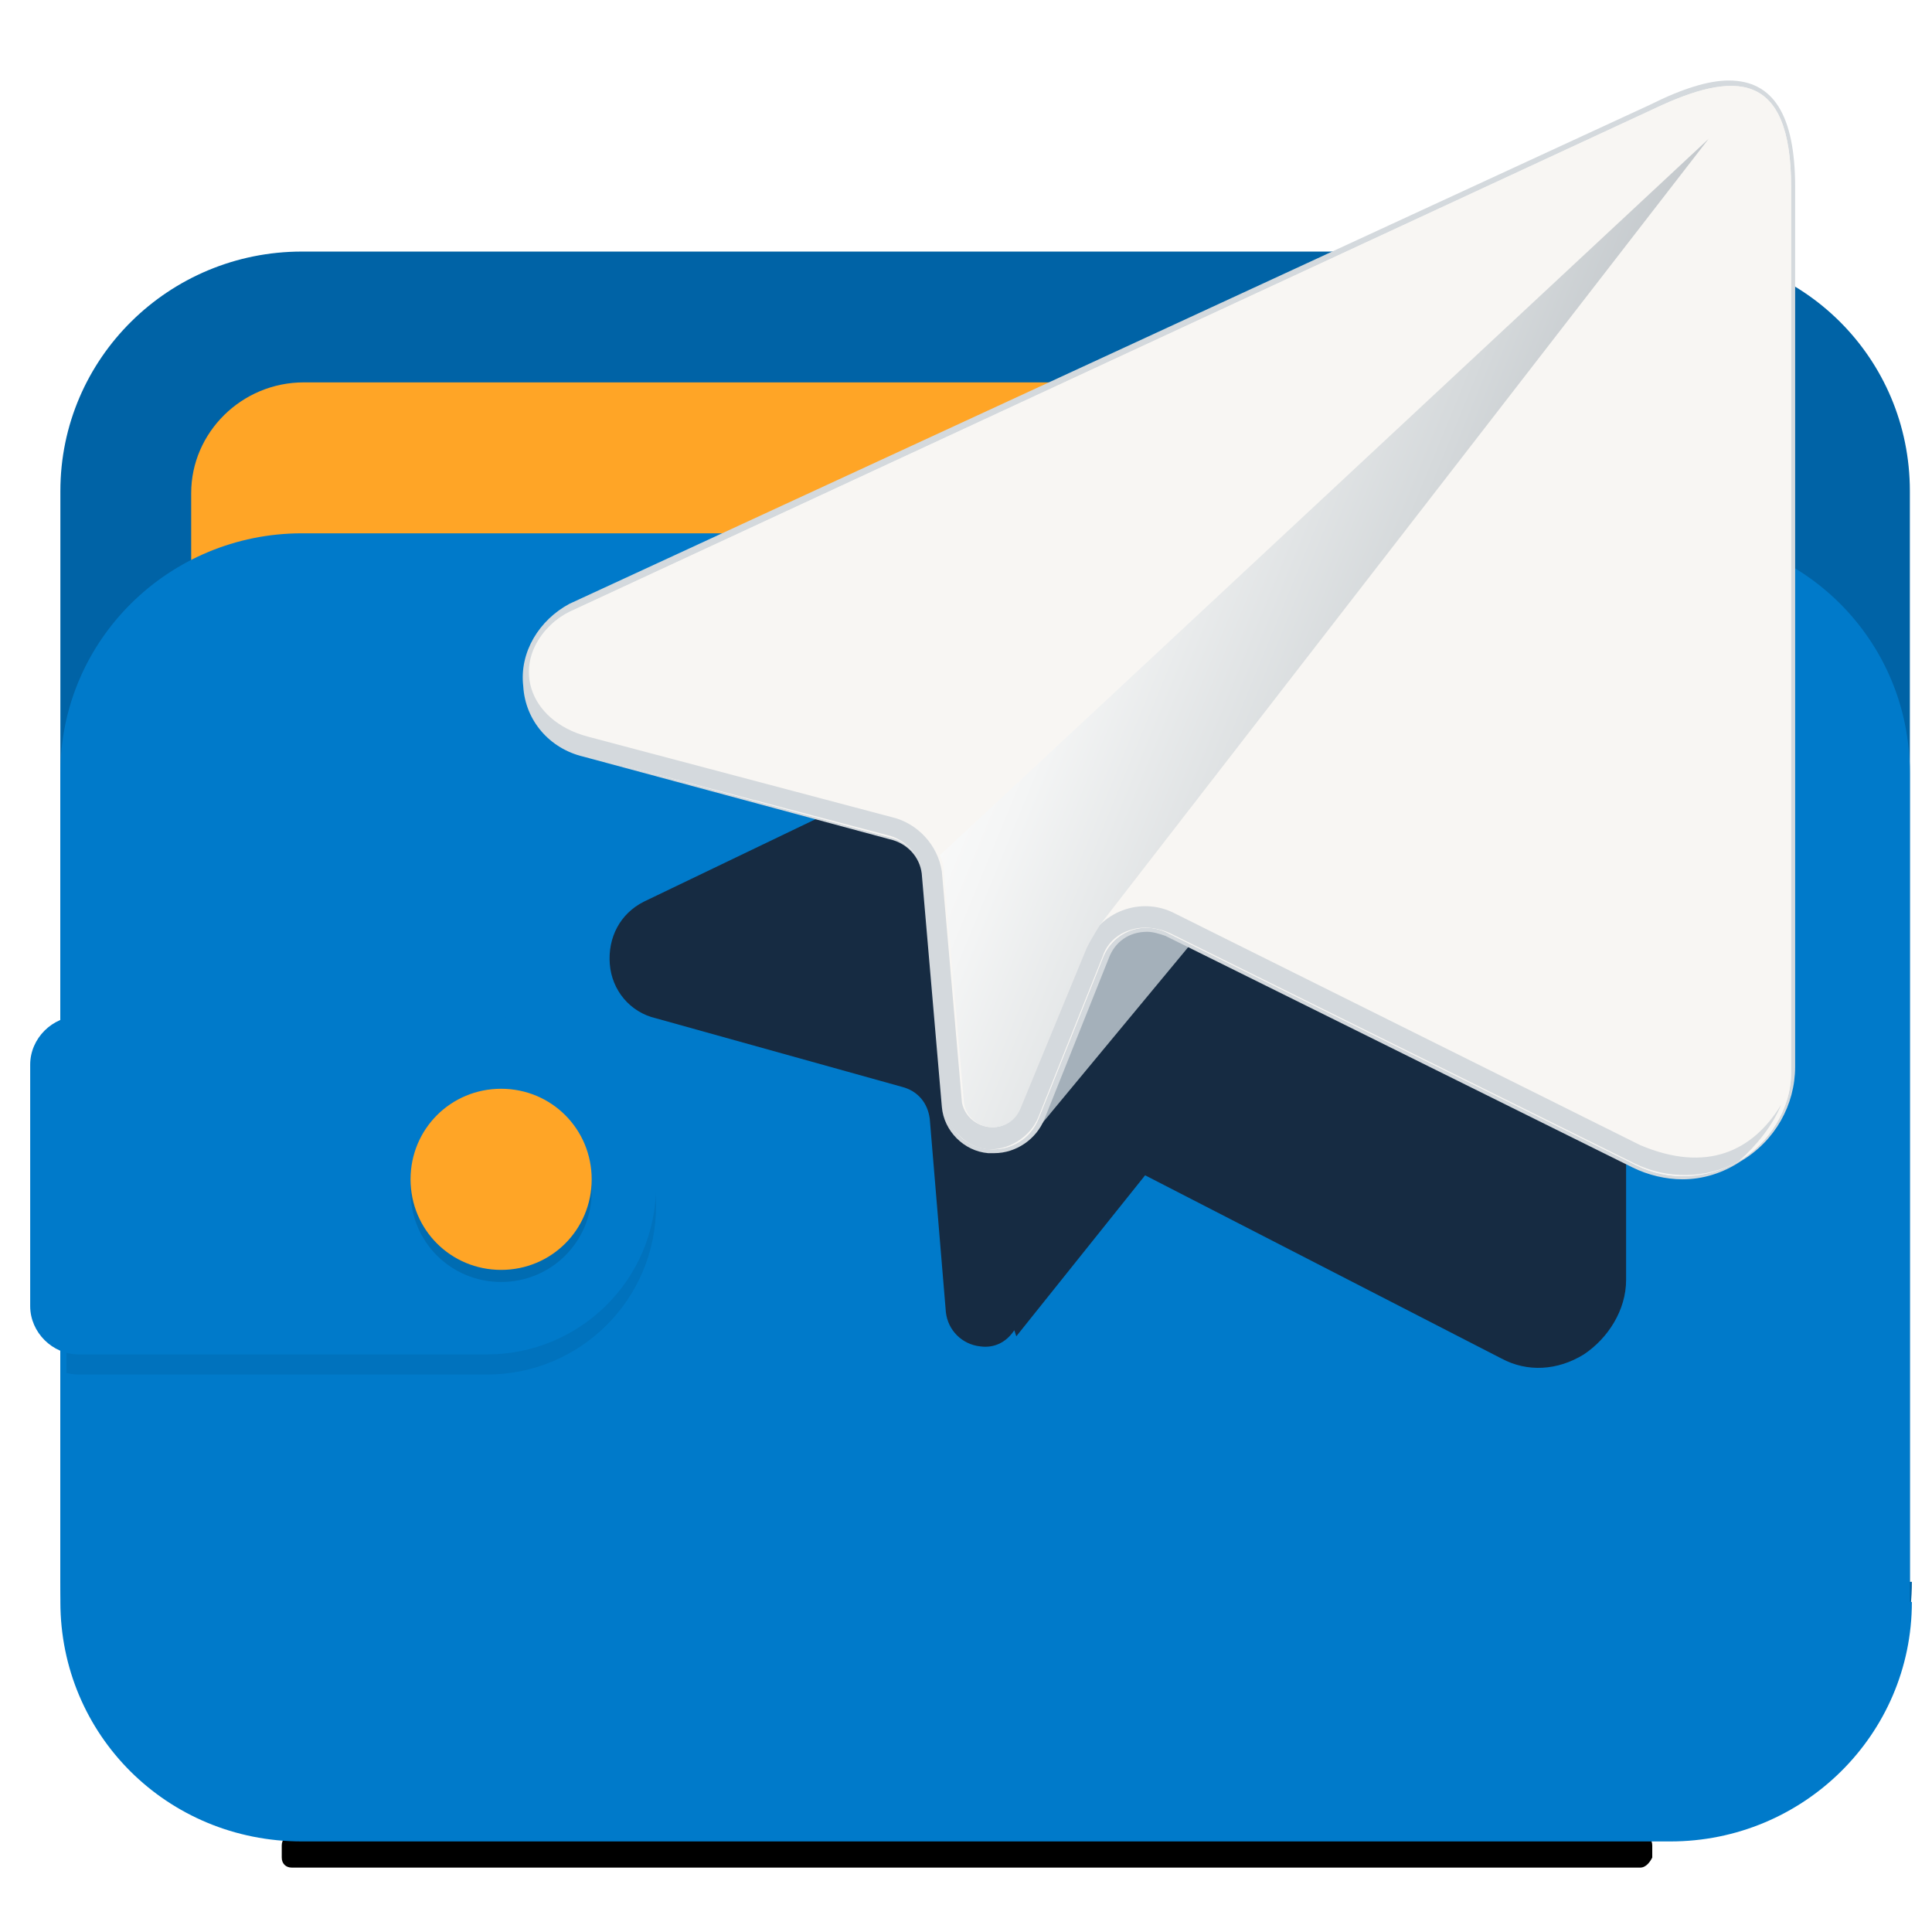 <svg xmlns="http://www.w3.org/2000/svg" xmlns:xlink="http://www.w3.org/1999/xlink" viewBox="0 0 96 96"><style>.st11{fill:#d4d9dd}.st12{fill:#f8f6f3}</style><filter id="fc-outerBlur" width="200%" height="200%" x="-50%" y="-50%"><feGaussianBlur result="blur" stdDeviation="1.8"/><feComponentTransfer in="blur"><feFuncA slope=".3" type="linear"/></feComponentTransfer></filter><filter id="fc-castShadow" width="300%" height="300%" x="-70%" y="-70%"><feGaussianBlur in="SourceGraphic" result="blur" stdDeviation="6,.2"/><feComponentTransfer in="blur" result="shadow1"><feFuncA slope=".55" type="linear"/></feComponentTransfer></filter><filter id="fc-bevelBox" width="200%" height="200%"><feGaussianBlur in="SourceAlpha" result="blur"/><feOffset dy="1"/><feComposite in2="SourceAlpha" k2="-1" k3="1" operator="arithmetic" result="hlDiff"/><feFlood flood-color="#fff" flood-opacity=".05"/><feComposite in2="hlDiff" operator="in"/><feComposite in2="SourceGraphic" result="withGlow"/><feOffset dy="-1" in="blur"/><feComposite in2="SourceAlpha" k2="-1" k3="1" operator="arithmetic" result="shadowDiff"/><feFlood flood-color="#000" flood-opacity=".25"/><feComposite in2="shadowDiff" operator="in"/><feComposite in2="withGlow"/></filter><path id="Shadow_2_" d="M81.5 92.8h-67c-.3 0-.5-.2-.5-.5v-.6c0-.3.2-.5.5-.5h67.1c.3 0 .5.2.5.5v.6c-.1.2-.3.5-.6.5z" filter="url(#fc-castShadow)"/><g id="Core"><path id="Back_2_" fill="#0063a6" d="M95 78.6c0 6.6-5.4 11.9-12 11.9H15c-6.7 0-12-5.3-12-11.9V24.4c0-6.6 5.4-11.9 12-11.9h67.9c6.7 0 12 5.3 12 11.9v54.2z" filter="url(#fc-bevelBox)"/><path id="Card" fill="#ffa526" d="M15.1 71c-3.1 0-5.6-2.5-5.6-5.5v-41c0-3 2.5-5.5 5.6-5.5h67.8c3.1 0 5.6 2.5 5.6 5.5v41c0 3-2.5 5.5-5.6 5.5H15.1z" filter="url(#fc-bevelBox)"/><path id="Front_1_" fill="#007aca" d="M95 79.6c0 6.6-5.4 11.9-12 11.9H15c-6.7 0-12-5.3-12-11.9V38.4c0-6.6 5.4-11.9 12-11.9h67.9c6.7 0 12 5.3 12 11.9v41.2z" filter="url(#fc-bevelBox)"/><g id="Release-buckle-shadow"><defs><path id="Front_4_" d="M94.5 79.7c0 6.6-5.3 11.9-11.9 11.9H15.2c-6.6 0-11.9-5.3-11.9-11.9V38.3c0-6.6 5.3-11.9 11.9-11.9h67.3c6.6 0 11.9 5.3 11.9 11.9v41.4z"/></defs><clipPath id="Front_2_"><use xlink:href="#Front_4_" overflow="visible"/></clipPath><path id="Release_buckle" fill-rule="evenodd" d="M3.9 51.5h20.3c4.7 0 8.4 3.8 8.4 8.4 0 4.7-3.8 8.4-8.4 8.4H3.9c-1.3 0-2.4-1.1-2.4-2.4v-12c0-1.3 1.1-2.4 2.4-2.4z" clip-path="url(#Front_2_)" clip-rule="evenodd" opacity=".07"/></g><path id="Release_buckle_1_" fill="#007aca" fill-rule="evenodd" d="M3.9 50.5h20.3c4.7 0 8.4 3.8 8.4 8.4 0 4.7-3.8 8.4-8.4 8.4H3.9c-1.3 0-2.4-1.1-2.4-2.4v-12c0-1.3 1.1-2.4 2.4-2.4z" clip-rule="evenodd" filter="url(#fc-bevelBox)"/><path id="Button-Shadow" fill-rule="evenodd" d="M24.9 54.7c2.5 0 4.5 2 4.5 4.5s-2 4.5-4.5 4.5-4.5-2-4.5-4.5 2-4.5 4.5-4.5z" clip-rule="evenodd" opacity=".12"/><path id="Button_1_" fill="#ffa526" fill-rule="evenodd" d="M24.9 54.1c2.5 0 4.5 2 4.5 4.5s-2 4.5-4.5 4.5-4.5-2-4.5-4.5 2-4.5 4.5-4.5z" clip-rule="evenodd" filter="url(#fc-bevelBox)"/></g><g id="Symbol"><path id="Cast-shadow" fill="#162b42" d="M75.3 24 32 44.8c-1.2.6-1.8 1.8-1.7 3.1.1 1.3 1 2.4 2.3 2.7L44.8 54c.8.2 1.3.8 1.4 1.6l.8 9.6c.1.9.8 1.6 1.7 1.7.7.1 1.3-.2 1.7-.8l.1.3 6.4-8 17.7 9.1c1.3.7 2.8.6 4.1-.2 1.2-.8 2.1-2.2 2.1-3.7V27.2c-.1-4.8-2.3-4.8-5.5-3.2z" filter="url(#fc-outerBlur)"/><path id="Back_5_" fill="#a4b0ba" fill-rule="evenodd" d="m51.3 56.4 13.1-15.8-8.3-2.3-7.4 12.4 2.6 5.7z" clip-rule="evenodd"/><path d="M83.6 58.6c-.8 0-1.7-.2-2.5-.6L57.9 46.5c-.3-.1-.6-.2-.9-.2-.9 0-1.6.5-1.9 1.3l-3.2 8c-.4 1-1.4 1.7-2.5 1.7h-.3c-1.2-.1-2.2-1.1-2.3-2.3l-1-11.6c-.1-.8-.7-1.5-1.6-1.7L29 37.6c-1.7-.4-2.9-1.8-3-3.5-.2-1.7.8-3.3 2.3-4.1L82 5.2c1.6-.8 2.9-1.2 3.9-1.2 2.2 0 3.3 1.7 3.3 5.3V53c0 1.9-1 3.7-2.7 4.7-.9.6-1.9.9-2.9.9z" class="st11"/><path id="Stroke" d="M28.3 30.4c-1.4.7-2.3 2.2-2.1 3.8.2 1.6 1.3 2.9 2.8 3.3l15.2 4.1c.9.2 1.6 1 1.8 2l1 11.5c.2 1.1 1 1.9 2.1 2 1.1.1 2.1-.5 2.5-1.5l3.2-8c.5-1.3 2-1.9 3.3-1.2l23.2 11.5c1.6.8 3.5.7 5.1-.2 1.5-.9 2.6-2.6 2.6-4.4v-44c0-5.8-2.8-5.8-6.8-3.9l-53.9 25z" class="st12"/><path id="Front_5_" d="M28.3 30.4c-1.4.7-2.3 2.2-2.1 3.8.2 1.6 1.3 2.9 2.8 3.3l15.2 4.1c.9.2 1.6 1 1.8 2l1 11.5c.2 1.1 1 1.9 2.1 2 1.1.1 2.1-.5 2.5-1.5l3.2-8c.5-1.3 2-1.9 3.3-1.2l23.2 11.5c1.6.8 3.5.7 5.1-.2 1.5-.9 2.6-2.6 2.6-4.4v-44c0-5.8-2.8-5.8-6.8-3.9l-53.9 25z" class="st12"/><path id="Bevel" d="M88.5 54.9c-1.4 2.3-3.7 3.4-7 2L58.4 45.4c-1.7-.9-3.8-.1-4.5 1.7l-3.3 8c-.5 1.4-2.5 1.1-2.8-.3l-1-11.5c-.2-1.3-1.2-2.4-2.5-2.7l-15.1-4c-3-.8-3.9-3.7-1.7-5.7-1 .8-1.6 2-1.4 3.3.2 1.6 1.3 3 2.8 3.3l15.2 4c.9.2 1.6 1 1.8 1.9l1 11.5C47 56 48 57 49 57.1c1.1.1 2.2-.6 2.6-1.6l3.2-8c.2-.6.7-1.1 1.4-1.3.6-.2 1.4-.1 2 .2l23 11.4c1.6.8 3.6.8 5.2-.1.9-.8 1.7-1.8 2.1-2.8z" class="st11"/><linearGradient id="Indent_1_" x1="29.502" x2="85.098" y1="16.062" y2="38.913" gradientUnits="userSpaceOnUse"><stop offset=".357" stop-color="#FFF"/><stop offset=".476" stop-color="#F4F5F5"/><stop offset=".688" stop-color="#D5D9DB"/><stop offset=".817" stop-color="#C0C5C9"/></linearGradient><path id="Indent" fill="url(#Indent_1_)" d="M46.7 42.5c.1.2.2.5.2.8l1 11.5c.2 1.4 2.2 1.7 2.8.3l3.3-8c.3-.6.7-1.2.7-1.2l30.2-39-38.2 35.6z"/></g></svg>